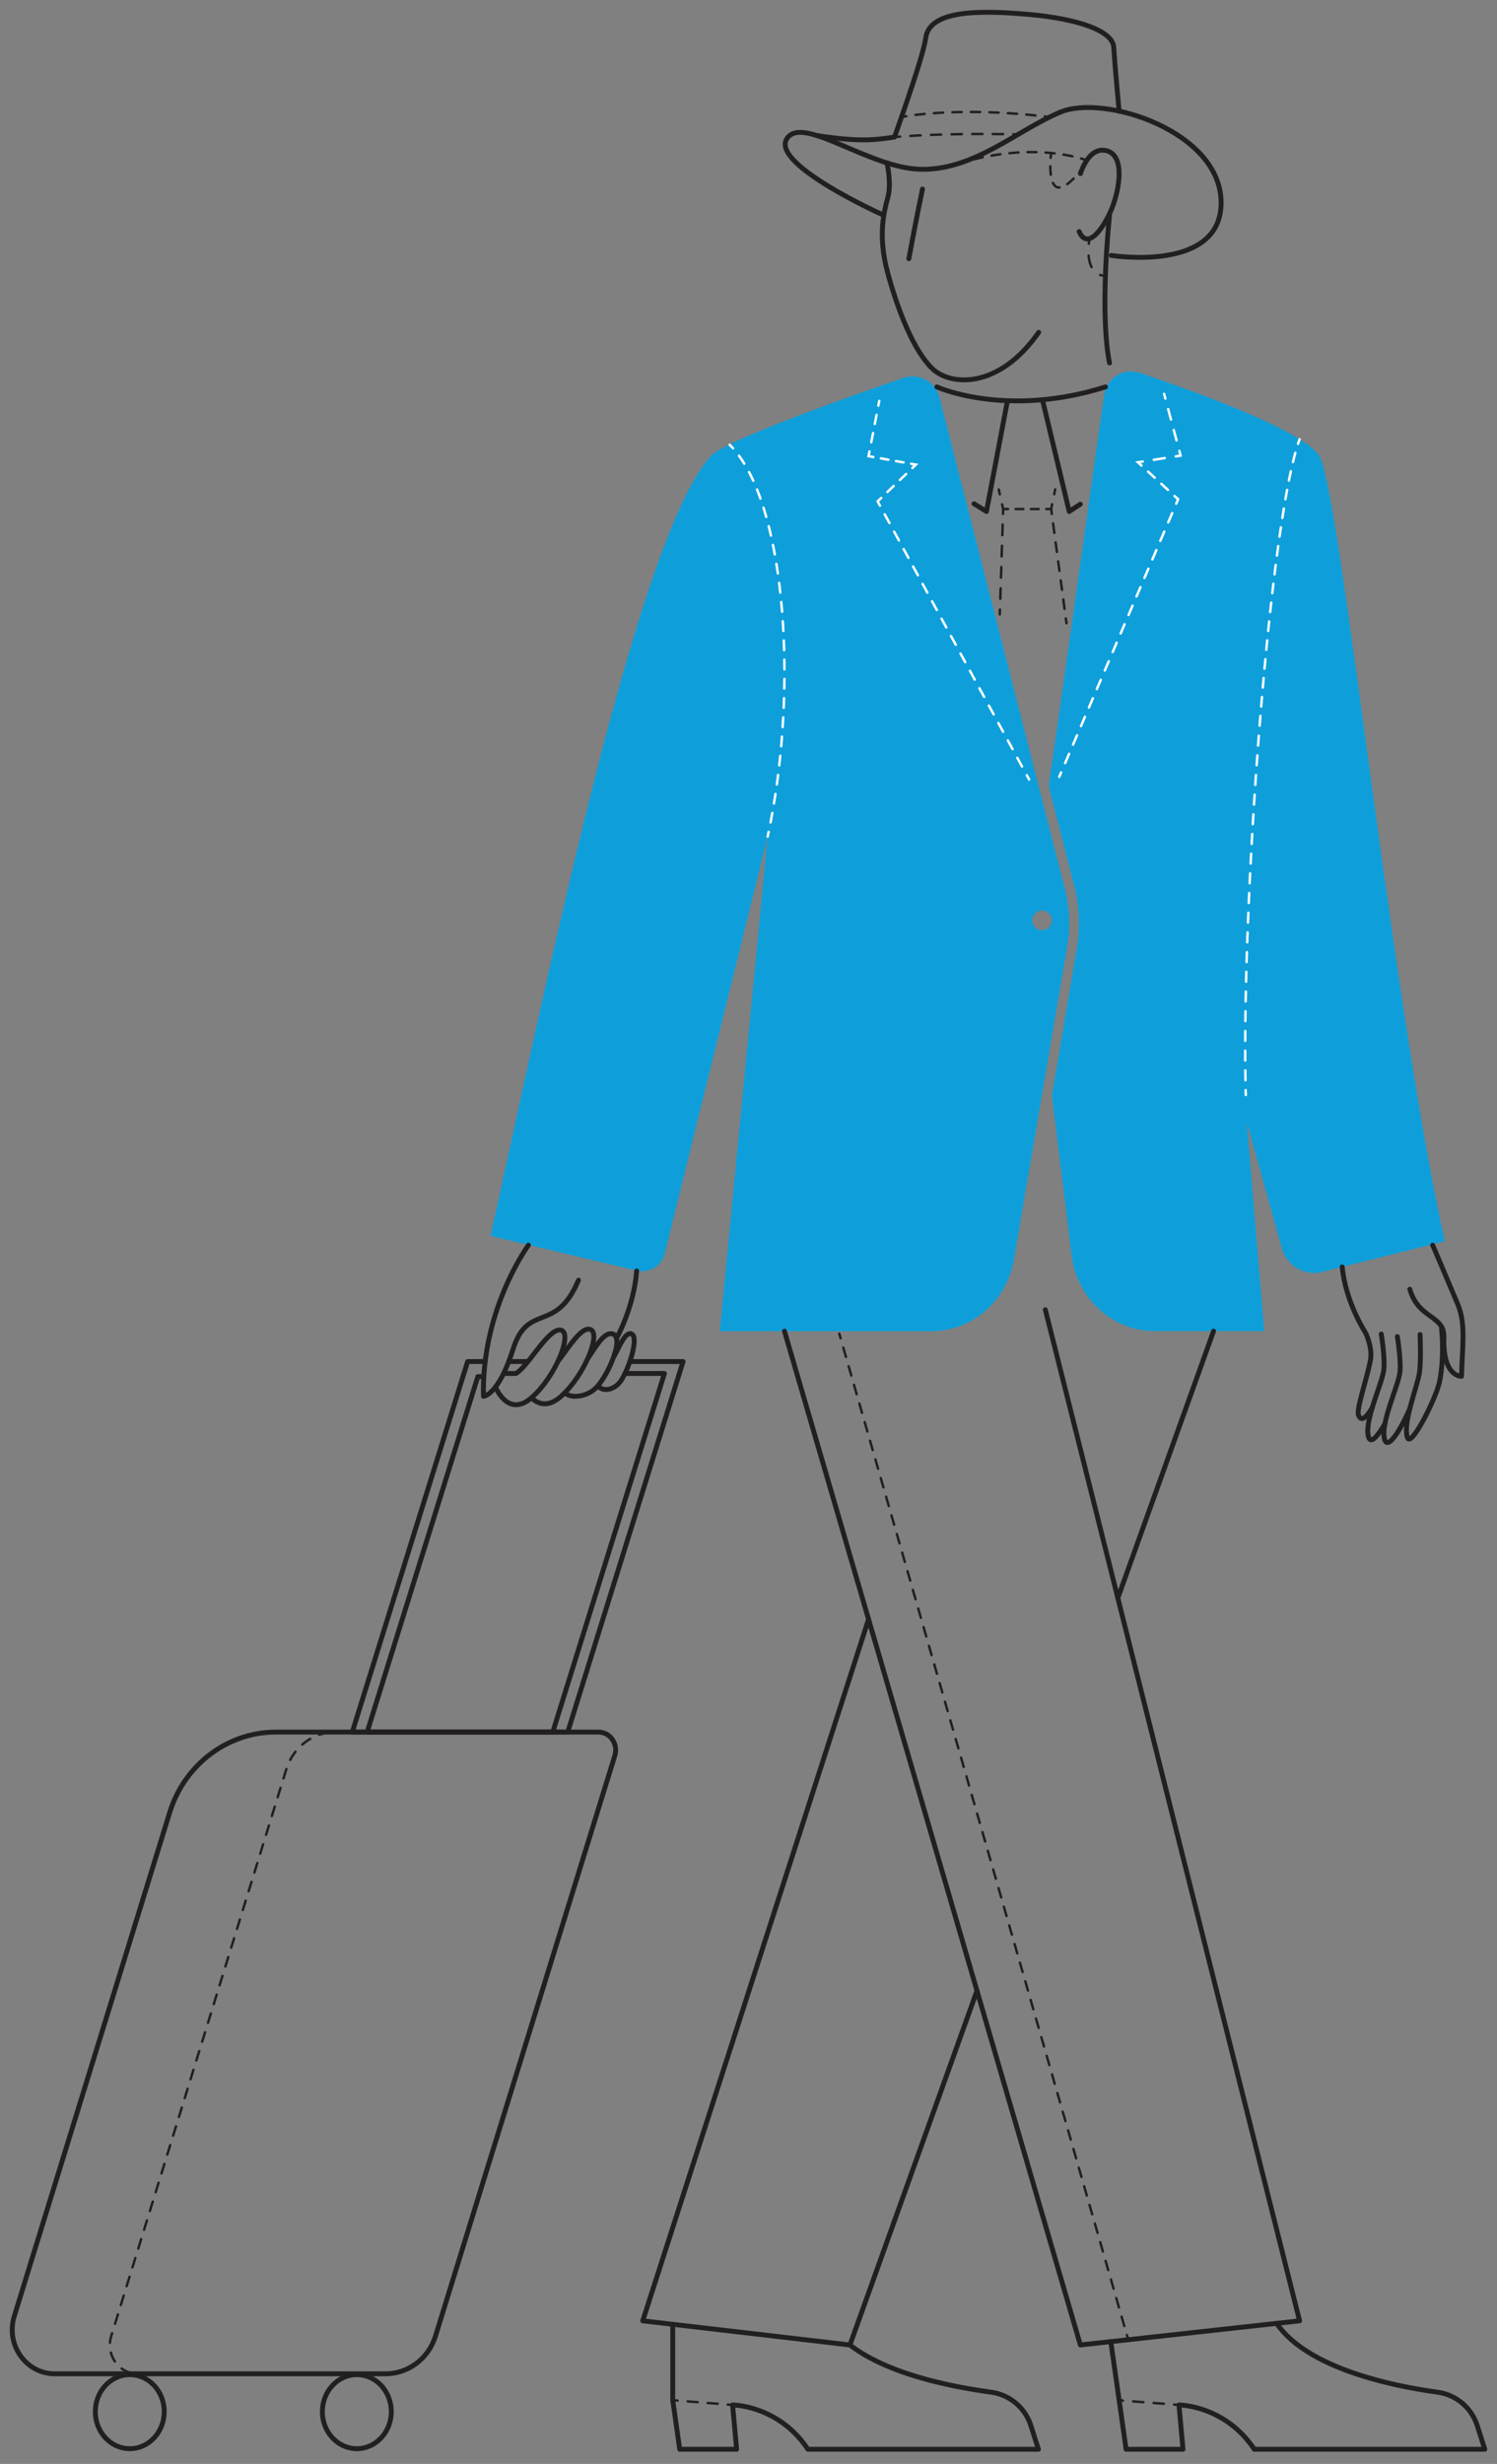 <svg xmlns="http://www.w3.org/2000/svg" viewBox="0 0 1226.8 2017.77"><rect x="0" y="0" width="1226.8" height="2017.77" fill="#808080" stroke="none"/><defs><style>.cls-1{fill:#0e9fdb;}.cls-10,.cls-11,.cls-12,.cls-13,.cls-14,.cls-15,.cls-16,.cls-17,.cls-18,.cls-19,.cls-2,.cls-20,.cls-21,.cls-22,.cls-23,.cls-24,.cls-25,.cls-26,.cls-27,.cls-3,.cls-4,.cls-5,.cls-6,.cls-7,.cls-8,.cls-9{fill:none;stroke-linecap:round;}.cls-10,.cls-11,.cls-12,.cls-13,.cls-2,.cls-3,.cls-4,.cls-5,.cls-6,.cls-7,.cls-8,.cls-9{stroke:#fff;}.cls-10,.cls-11,.cls-12,.cls-13,.cls-14,.cls-15,.cls-16,.cls-17,.cls-18,.cls-19,.cls-2,.cls-20,.cls-21,.cls-22,.cls-23,.cls-24,.cls-25,.cls-26,.cls-3,.cls-4,.cls-5,.cls-6,.cls-7,.cls-8,.cls-9{stroke-miterlimit:10;stroke-width:2px;}.cls-3{stroke-dasharray:7.77 7.77;}.cls-4{stroke-dasharray:8.07 8.07;}.cls-5{stroke-dasharray:7.88 7.88;}.cls-6{stroke-dasharray:8.25 8.25;}.cls-7{stroke-dasharray:7.35 7.35;}.cls-8{stroke-dasharray:9.14 9.14;}.cls-9{stroke-dasharray:8.86 8.86;}.cls-10{stroke-dasharray:7.62 7.62;}.cls-11{stroke-dasharray:6.28 6.28;}.cls-12{stroke-dasharray:7.09 7.09;}.cls-13{stroke-dasharray:8.11 8.11;}.cls-14,.cls-15,.cls-16,.cls-17,.cls-18,.cls-19,.cls-20,.cls-21,.cls-22,.cls-23,.cls-24,.cls-25,.cls-26,.cls-27{stroke:#221f20;}.cls-15{stroke-dasharray:7.4 7.4;}.cls-16{stroke-dasharray:6.26 6.26;}.cls-17{stroke-dasharray:8.7 8.7;}.cls-18{stroke-dasharray:7.85 7.85;}.cls-19{stroke-dasharray:8.44 8.44;}.cls-20{stroke-dasharray:6.96 6.96;}.cls-21{stroke-dasharray:9.74 9.74;}.cls-22{stroke-dasharray:7.58 7.58;}.cls-23{stroke-dasharray:8.06 8.06;}.cls-24{stroke-dasharray:8.24 8.24;}.cls-25{stroke-dasharray:8.42 8.42;}.cls-26{stroke-dasharray:7.94 7.94;}.cls-27{stroke-linejoin:round;stroke-width:4px;}</style></defs><g id="solid_shapes" data-name="solid shapes"><path class="cls-1" d="M1184,1016.48c-43.56-195.71-85.72-614.87-102.8-642.9-12.79-21-102.74-53.32-147.2-68.26a22.19,22.19,0,0,0-29,17.78c-7.84,52.72-25.12,179.18-45.59,320.6l21.23,83.1a124.09,124.09,0,0,1,1.67,50.58L862.07,897.25l16.11,130.69c4.39,35.53,33.56,62.15,68.11,62.15H1036L1021.8,919.14l28.77,103.25a27.4,27.4,0,0,0,33.06,19.23Z"/><path class="cls-1" d="M872.89,728.73l-103-403.29a22.79,22.79,0,0,0-29.4-15.95c-49.5,16.79-146.36,51.64-157.56,63.62-61.15,65.4-137.37,443.26-180.93,639l119.91,28.45a19,19,0,0,0,22.82-13.92l84.38-341.49-39.23,405H763.33c33.41,0,62-24.93,67.66-59.06l43.44-255A116,116,0,0,0,872.89,728.73Zm-18.88,33a8.06,8.06,0,1,1,8-8.06A8.06,8.06,0,0,1,854,761.73Z"/></g><g id="inverted_dotted_lines" data-name="inverted dotted lines"><path class="cls-2" d="M1032.58,590.28c.11-1.33.21-2.66.32-4"/><path class="cls-3" d="M1033.54,578.55c7.68-92,18-174,29-211.37"/><path class="cls-2" d="M1063.73,363.48c.43-1.33.86-2.59,1.3-3.78"/><path class="cls-2" d="M1020.91,896.71c0-1.32-.07-2.65-.1-4"/><path class="cls-4" d="M1020.65,884.64c-1.26-74.43,3.36-184.83,11.29-286.34"/><path class="cls-2" d="M1032.26,594.27c.11-1.33.21-2.66.32-4"/><path class="cls-2" d="M629.07,685.13c.28-1.3.57-2.6.84-3.91"/><path class="cls-5" d="M631.48,673.51c21.25-108.68,13.24-251.8-28.23-303.38"/><path class="cls-2" d="M600.71,367.13c-.91-1-1.82-2-2.76-2.9"/><line class="cls-2" x1="868.05" y1="636.19" x2="869.62" y2="632.52"/><line class="cls-6" x1="872.87" y1="624.93" x2="962.28" y2="416.32"/><polyline class="cls-2" points="963.9 412.53 965.48 408.85 962.53 406.15"/><line class="cls-7" x1="957.12" y1="401.18" x2="938.17" y2="383.77"/><polyline class="cls-2" points="935.47 381.29 932.52 378.58 936.47 377.96"/><line class="cls-8" x1="945.5" y1="376.55" x2="959.05" y2="374.43"/><polyline class="cls-2" points="963.57 373.72 967.52 373.11 966.49 369.24"/><line class="cls-9" x1="964.2" y1="360.68" x2="956.17" y2="330.73"/><line class="cls-2" x1="955.03" y1="326.45" x2="953.99" y2="322.58"/><line class="cls-2" x1="720.57" y1="328.31" x2="719.8" y2="332.23"/><line class="cls-10" x1="718.35" y1="339.72" x2="713.27" y2="365.91"/><polyline class="cls-2" points="712.54 369.65 711.78 373.58 715.72 374.28"/><line class="cls-11" x1="721.9" y1="375.38" x2="743.55" y2="379.24"/><polyline class="cls-2" points="746.64 379.79 750.58 380.49 747.69 383.26"/><line class="cls-12" x1="742.58" y1="388.17" x2="724.68" y2="405.35"/><polyline class="cls-2" points="722.13 407.8 719.24 410.57 721.15 414.08"/><line class="cls-13" x1="725.03" y1="421.21" x2="839.52" y2="631.3"/><line class="cls-2" x1="841.46" y1="634.86" x2="843.37" y2="638.38"/></g><g id="dotted_lines" data-name="dotted lines"><path class="cls-14" d="M889.74,131.06s-1.3-.52-3.79-1.26"/><path class="cls-15" d="M878.79,128c-15.13-3.36-45.06-7-84.25,3.37"/><path class="cls-14" d="M791,132.29c-1.27.36-2.55.73-3.84,1.12"/><line class="cls-14" x1="818.51" y1="400.87" x2="819.39" y2="404.77"/><polyline class="cls-14" points="821.23 412.96 822.11 416.87 826.11 416.87"/><line class="cls-16" x1="832.37" y1="416.87" x2="854.28" y2="416.87"/><polyline class="cls-14" points="857.41 416.87 861.41 416.87 862.22 412.95"/><line class="cls-14" x1="863.92" y1="404.72" x2="864.73" y2="400.8"/><line class="cls-14" x1="822.11" y1="416.87" x2="821.98" y2="420.86"/><line class="cls-17" x1="821.7" y1="429.56" x2="819.61" y2="494.81"/><line class="cls-14" x1="819.47" y1="499.16" x2="819.34" y2="503.16"/><line class="cls-14" x1="861.41" y1="416.87" x2="861.95" y2="420.83"/><line class="cls-18" x1="862.99" y1="428.61" x2="872.94" y2="502.55"/><line class="cls-14" x1="873.47" y1="506.44" x2="874" y2="510.41"/><path class="cls-14" d="M834.46,110.05l-4-.09"/><path class="cls-19" d="M822,109.83c-17.73-.21-51.34-.25-80.17,1.72"/><path class="cls-14" d="M737.64,111.86l-4,.32"/><path class="cls-14" d="M861.41,125.26s-.2,1.57-.39,4"/><path class="cls-20" d="M860.76,136.18c0,12.26,3,27.93,21.45,7.51"/><path class="cls-14" d="M884.5,141.06c.81-1,1.65-2,2.52-3.1"/><path class="cls-14" d="M892.88,195.68s-.32,1.55-.58,3.95"/><path class="cls-21" d="M892.13,209.36c.43,4.92,1.82,10,5.3,13.28"/><path class="cls-14" d="M901.58,225.14a14.34,14.34,0,0,0,3.91.79"/><path class="cls-14" d="M738.8,95.85s1.33-.28,3.93-.69"/><path class="cls-22" d="M750.24,94.12c17.07-2.07,52.58-4.62,102.19.83"/><path class="cls-14" d="M856.21,95.37l4,.48"/><line class="cls-14" x1="329.83" y1="1418.45" x2="325.83" y2="1418.45"/><path class="cls-23" d="M317.76,1418.45H274.83c-18.31,0-34.53,12.24-40.16,30.3L91.15,1913.08c-4.75,15.25,6.22,30.88,21.69,30.88h30.54"/><line class="cls-14" x1="147.41" y1="1943.96" x2="151.41" y2="1943.96"/><line class="cls-14" x1="600.36" y1="1969.48" x2="596.37" y2="1969.16"/><line class="cls-24" x1="588.16" y1="1968.51" x2="559.41" y2="1966.24"/><line class="cls-14" x1="555.31" y1="1965.91" x2="551.32" y2="1965.6"/><line class="cls-14" x1="966.17" y1="1969.48" x2="962.18" y2="1969.17"/><line class="cls-25" x1="953.79" y1="1968.52" x2="924.43" y2="1966.23"/><line class="cls-14" x1="920.23" y1="1965.91" x2="916.24" y2="1965.6"/><line class="cls-14" x1="687.78" y1="1092.13" x2="688.89" y2="1095.97"/><line class="cls-26" x1="691.08" y1="1103.6" x2="922.38" y2="1908.39"/><line class="cls-14" x1="923.48" y1="1912.2" x2="924.58" y2="1916.05"/></g><g id="solid_lines" data-name="solid lines"><path class="cls-27" d="M909.29,297.24s-8.55-33.28,0-121.55"/><path class="cls-27" d="M669.28,111c33,5,46.57,4,63.81,1.22,8.62-24.58,23.66-67.45,25.56-81.24,3.12-22.64,43.29-22.83,84.24-19.19s69,13.53,69.8,26.87S917.12,91,917.12,91"/><path class="cls-27" d="M851.22,272.17C818.59,318.8,779,316.33,763.9,301.75s-28.06-47.4-36.44-78.34-2.86-50.57.21-62-.82-28-.82-28"/><path class="cls-27" d="M756,154.76s-4.73,22.3-11.21,57.12"/><path class="cls-27" d="M885.47,142.16s6.61-22.92,21.66-18.65,10.18,31.74,4.17,46.8-19.8,35.78-26.93,19.31"/><path class="cls-27" d="M723,175.69s-90.83-40.78-78.37-61.77,68.11,24.76,111.4,24.76,77-31.75,112.84-46.82,131.32,15.61,131.84,73.72-90,43.6-90,43.6"/><path class="cls-27" d="M767.76,316.86s56.62,25.76,138.18,0"/><polyline class="cls-27" points="798.21 412.53 808.4 418.85 825.59 328.31"/><polyline class="cls-27" points="854.3 327.36 876.22 418.85 885.34 412.9"/><polyline class="cls-27" points="642.86 1090.1 885.37 1920.36 1065.03 1900.6 856.66 1072.58"/><polyline class="cls-27" points="800.64 1630.27 696.52 1920.36 526.72 1900.59 711.78 1326.04"/><line class="cls-27" x1="994.52" y1="1090.09" x2="916.07" y2="1308.68"/><path class="cls-27" d="M433.05,1019.7s-38.54,52.21-36.85,123.78c0,0,12.19-.39,24.29-38.74s35.07-12.21,53.57-56.37"/><path class="cls-27" d="M406.06,1135.81s10.17,25.94,29.82,8.57,33.81-53,23.7-55.12-27.06,30.4-36.89,35.52"/><path class="cls-27" d="M435.53,1144.78c5.32,5,13.51,8.22,24.05-1.1,19.65-17.37,33.81-53,23.69-55.11-7.38-1.54-17.07,14.78-25.59,25.69"/><path class="cls-27" d="M462.93,1140.72c5.33,5,19.17,3.24,26.72-5.43,9.81-11.28,22.24-40.94,12.12-43-7.38-1.54-14.28,12.1-20.11,20.29"/><path class="cls-27" d="M490.71,1135.46c3.63,4.45,13.08,2.88,18.23-4.85,6.69-10.06,15.17-36.5,8.27-38.37-5-1.37-9.75,10.79-13.72,18.09"/><path class="cls-27" d="M490.34,1418.45H226.12c-39.66,0-74.79,26.52-87,65.64L11.71,1896.76c-7.26,23.32,9.51,47.2,33.14,47.2H316c18.64,0,35.15-12.46,40.88-30.85l147-475.45C506.78,1428.17,500,1418.45,490.34,1418.45Z"/><line class="cls-27" x1="432.62" y1="1115.02" x2="416.91" y2="1115.02"/><polyline class="cls-27" points="397.6 1115.02 383.23 1115.02 288.7 1418.45 465.25 1418.45 559.78 1115.02 516.15 1115.02"/><line class="cls-27" x1="422.69" y1="1124.78" x2="413.49" y2="1124.78"/><polyline class="cls-27" points="512.17 1124.78 544.5 1124.78 453 1418.45 300.88 1418.45 391.59 1127.31 396.15 1127.34"/><path class="cls-27" d="M505.24,1096s14.15-24.94,16.5-55.17"/><path class="cls-27" d="M1174.09,1019.7s8.6,19.93,20.5,48.27c6.94,16.52,3.71,34.69,3.13,59.14,0,0-15.56.7-14.45-32,.61-18.28-20.82-14.65-27.91-39.29"/><path class="cls-27" d="M1163.75,1092.85s1,22.71-.61,31.9c-2.12,12.28-13.45,39.66-9.85,52.31,2.7,9.48,22.61-30.28,26.06-44,2.8-11.13,3.6-31,2-44.87"/><path class="cls-27" d="M1155.36,1153.51c-8,18.34-18.15,34.18-20.68,25.28-3.6-12.64,10.24-41.45,12.36-53.73,1.59-9.18-1.91-30.48-1.91-30.48"/><path class="cls-27" d="M1134.93,1166c-6,10.26-11.64,17-13.44,10.69-3.6-12.64,10.24-41.44,12.37-53.73,1.59-9.18-1.91-30.47-1.91-30.47"/><path class="cls-27" d="M1124.58,1152.8c-5.16,8.55-9.13,11.77-11.31,6-2-5.22,8.59-34.55,10.07-46.83.73-6-1.25-13.63-4.07-20.19,0,0-16.45-24.75-19.33-54.23"/><ellipse class="cls-27" cx="106.35" cy="1974.99" rx="28.24" ry="30.31"/><ellipse class="cls-27" cx="292.42" cy="1974.99" rx="28.24" ry="30.31"/><path class="cls-27" d="M910.31,1917.62l12.53,88.15h46.64l-3.31-36.29s37.8.24,61.71,36.29H1216.8l-6.08-19a39.87,39.87,0,0,0-32.29-27.68c-37.23-5.12-106.83-19.4-132.23-56.42"/><path class="cls-27" d="M551.32,1903.46v62.14l5.71,40.17h46.64l-3.31-36.29s37.8.24,61.71,36.29H851l-6.09-19a39.84,39.84,0,0,0-32.28-27.68c-30.85-4.24-84.36-14.19-116.1-38.73"/></g></svg>